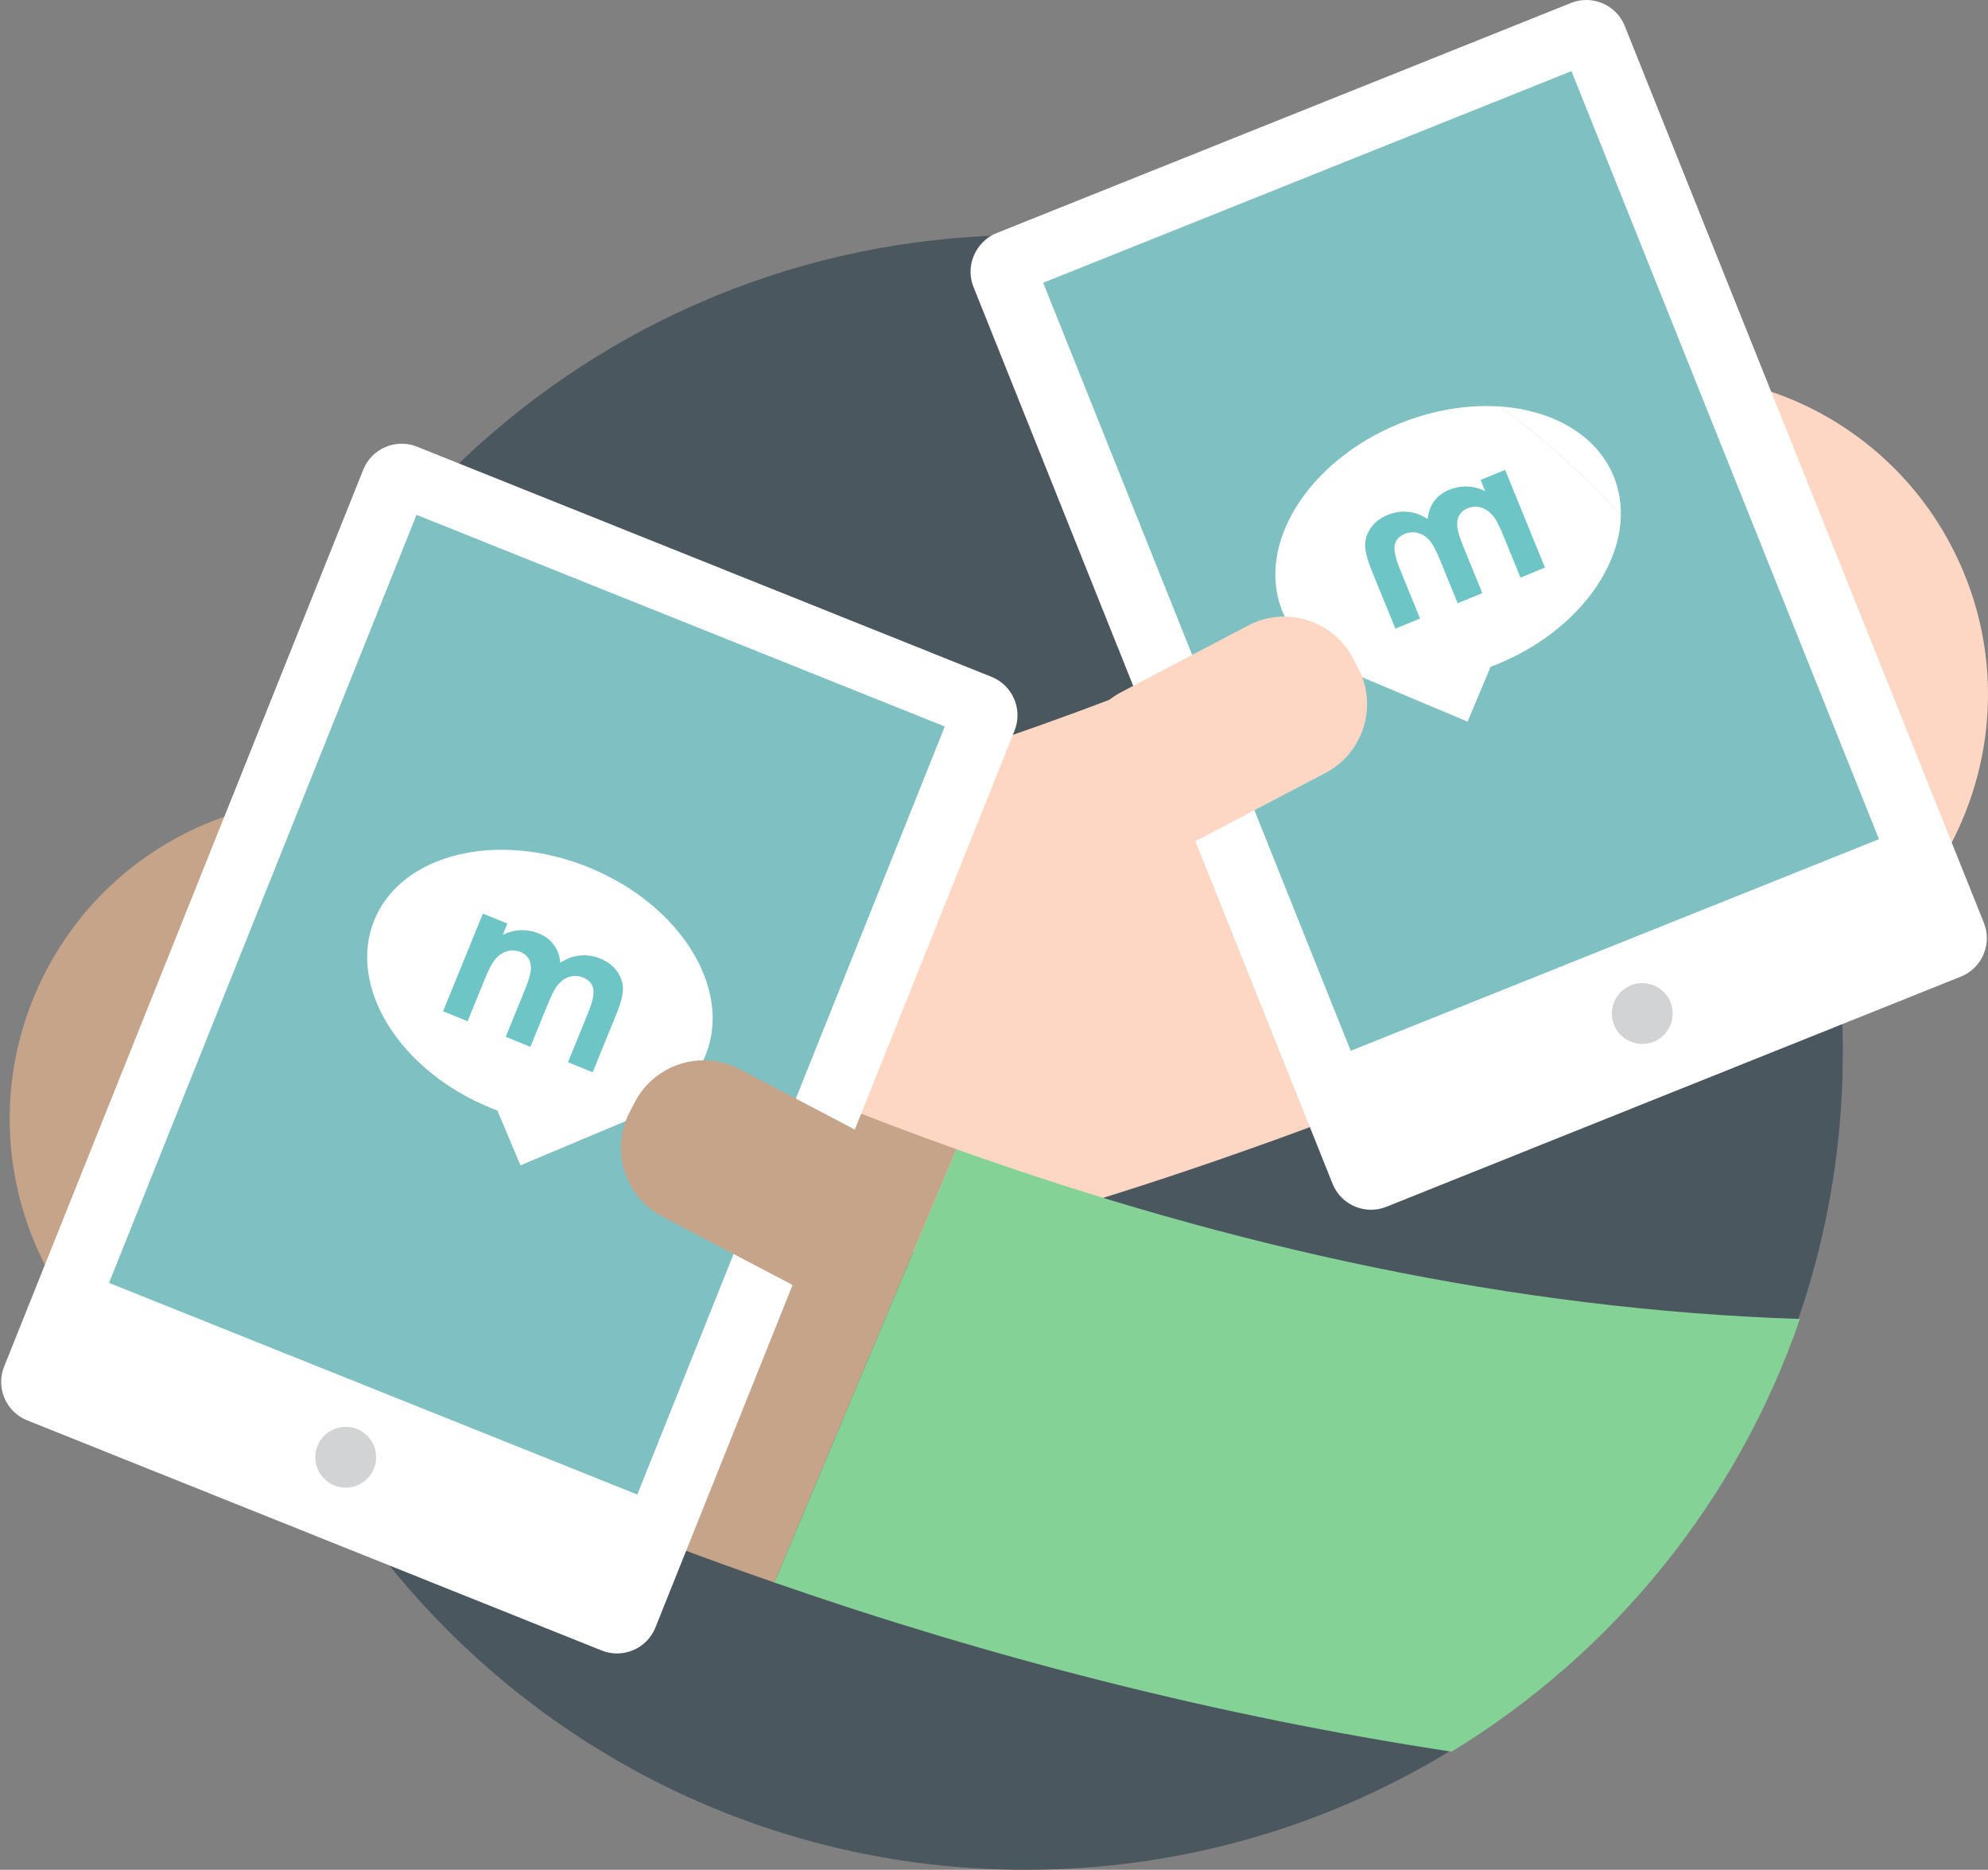 <?xml version="1.0" encoding="utf-8"?>
<!-- Generator: Adobe Illustrator 17.0.2, SVG Export Plug-In . SVG Version: 6.00 Build 0)  -->
<!DOCTYPE svg PUBLIC "-//W3C//DTD SVG 1.1//EN" "http://www.w3.org/Graphics/SVG/1.1/DTD/svg11.dtd">
<svg version="1.1" id="Layer_1" xmlns="http://www.w3.org/2000/svg" xmlns:xlink="http://www.w3.org/1999/xlink" x="0px" y="0px"
	 width="205.252px" height="192.998px" viewBox="0 0 205.252 192.998" style="enable-background:new 0 0 205.252 192.998;"
	 xml:space="preserve">
<rect x="0" y="0" width="205.252" height="192.998" fill="#808080" stroke="none"/>
<style type="text/css">
	.st0{fill:#4B575E;}
	.st1{fill:#FDD7C4;}
	.st2{fill:#7FC0C3;}
	.st3{fill:#FFFFFF;}
	.st4{fill:#D1D3D4;}
	.st5{fill:#6EC5C6;}
	.st6{fill:#C6A48A;}
	.st7{fill:#84D296;}
</style>
<path class="st0" d="M189.431,110.056c0,15.47-4.182,29.954-11.449,42.42c7.79-12.78,12.281-27.792,12.281-43.854
	c0-46.6-37.777-84.377-84.377-84.377c-2.41,0-4.79,0.125-7.149,0.323l0.384,1.341c0,0,0,0-0.001,0l-0.384-1.342
	C55.485,28.2,21.508,64.431,21.508,108.621c0,46.6,37.777,84.377,84.377,84.377c30.538,0,57.285-16.225,72.096-40.523
	C185.248,140.009,189.43,125.525,189.431,110.056c-0.001-23.301-9.445-44.395-24.714-59.664
	C179.987,65.661,189.431,86.756,189.431,110.056z"/>
<path class="st1" d="M201.782,56.973c-8.134-16.334-27.967-22.981-44.301-14.848c-0.476,0.237-0.942,0.486-1.401,0.742
	c17.805,13.543,30.053,33.998,32.764,57.368C203.771,91.551,209.59,72.652,201.782,56.973z"/>
<path class="st1" d="M156.08,42.867c-7.355,4.107-12.563,10.666-15.119,18.131c-8.548,3.955-17.192,7.716-25.982,11.07
	c-2.48,0.946-4.972,1.86-7.469,2.751c-17.864,6.378-36.146,11.3-54.637,14.316l2.237,48.061
	c24.388-3.616,48.437-9.735,71.196-17.651l-7.127-16.959l7.127,16.959c3.508-1.22,6.995-2.467,10.438-3.771
	c9.653-3.653,18.965-7.671,28.008-11.888c7.215,1.675,15.035,0.947,22.183-2.613c0.654-0.326,1.287-0.677,1.909-1.039
	C186.133,76.865,173.885,56.411,156.08,42.867z"/>
<polygon class="st2" points="196.956,85.601 186.242,58.851 184.264,59.643 173.738,33.36 163.064,6.71 114.39,26.204 
	105.885,29.61 116.559,56.261 127.141,82.682 128.82,82.01 139.478,108.622 186.925,89.619 186.925,89.619 "/>
<path class="st3" d="M204.828,95.263L167.746,2.676c-0.872-2.176-3.365-3.244-5.541-2.372l-59.33,23.762
	c-0.886,0.355-1.575,0.985-2.037,1.747c1.397-0.076,2.799-0.134,4.215-0.134c0,0,0,0,0.001,0c-1.416,0-2.818,0.058-4.215,0.134
	c-0.674,1.109-0.852,2.504-0.335,3.795l37.081,92.587c0.872,2.176,3.365,3.244,5.541,2.372l46.203-18.505v-0.001l13.125-5.257
	C204.632,99.933,205.699,97.439,204.828,95.263z M186.888,89.466L186.888,89.466l-47.433,18.998l-31.75-79.276l7.265-2.91h-0.001
	l47.277-18.935l31.75,79.276L186.888,89.466z"/>
<g>
	<circle class="st4" cx="169.559" cy="104.615" r="3.139"/>
</g>
<g>
	<path class="st3" d="M167.344,53.147c0.019-1.357-0.216-2.695-0.735-3.969c-1.749-4.288-6.286-6.847-11.749-7.22
		C159.382,45.273,163.569,49.017,167.344,53.147z"/>
	<path class="st3" d="M144.447,43.738c-9.443,3.852-14.832,12.532-12.035,19.388c1.193,2.925,3.684,5.045,6.88,6.216l12.227,5.142
		l2.378-5.654c0.226-0.085,0.452-0.172,0.677-0.264c7.689-3.136,12.687-9.473,12.771-15.42c-3.775-4.13-7.962-7.875-12.484-11.188
		C151.588,41.736,147.984,42.296,144.447,43.738z"/>
	<g>
		<path class="st5" d="M152.867,49.534l0.472,1.158c-0.626-0.299-1.252-0.459-1.876-0.478c-0.624-0.019-1.248,0.099-1.872,0.354
			c-0.63,0.257-1.136,0.643-1.517,1.159c-0.381,0.515-0.605,1.133-0.672,1.852c-0.643-0.429-1.321-0.679-2.03-0.749
			c-0.71-0.071-1.411,0.035-2.103,0.318c-0.717,0.292-1.28,0.716-1.687,1.271c-0.408,0.556-0.621,1.151-0.64,1.785
			c-0.019,0.635,0.219,1.557,0.713,2.768l2.411,5.91l2.548-1.039l-2.086-5.114c-0.466-1.143-0.639-1.974-0.521-2.495
			c0.119-0.52,0.463-0.896,1.031-1.128c0.432-0.176,0.87-0.211,1.314-0.104c0.444,0.108,0.837,0.345,1.182,0.712
			c0.344,0.368,0.713,1.033,1.106,1.997l1.855,4.549l2.548-1.039l-1.991-4.882c-0.368-0.902-0.568-1.582-0.6-2.041
			c-0.032-0.459,0.045-0.841,0.231-1.147s0.467-0.537,0.845-0.691c0.421-0.172,0.854-0.202,1.3-0.092
			c0.445,0.11,0.845,0.356,1.199,0.737c0.354,0.382,0.729,1.057,1.124,2.027l1.829,4.484l2.529-1.032l-4.111-10.08L152.867,49.534z"
			/>
	</g>
</g>
<g>
	<path class="st1" d="M115.769,71.439c-3.896,2.045-5.41,6.906-3.365,10.802l0.552,1.051c2.045,3.896,6.906,5.41,10.802,3.365
		l13.113-6.884c3.896-2.045,5.41-6.906,3.365-10.802l-0.552-1.051c-2.045-3.896-6.906-5.41-10.802-3.365L115.769,71.439z"/>
</g>
<g>
	<g>
		<path class="st6" d="M65.293,104.797c-2.716-7.93-8.423-14.841-16.52-18.873c-16.334-8.134-36.168-1.487-44.301,14.847
			c-8.134,16.334-1.486,36.168,14.848,44.301c7.148,3.56,14.967,4.288,22.183,2.612c9.044,4.217,18.356,8.235,28.009,11.888
			c3.443,1.303,6.93,2.551,10.437,3.771l18.796-44.726c-2.497-0.892-4.988-1.805-7.469-2.751
			C82.484,112.514,73.841,108.752,65.293,104.797z"/>
		<path class="st7" d="M185.835,136.142c-29.532-0.959-58.833-7.434-87.092-17.523l-18.796,44.726
			c22.363,7.778,45.969,13.82,69.919,17.459C166.532,170.658,179.383,154.889,185.835,136.142z"/>
	</g>
	<g>
		<polygon class="st2" points="31.515,79.159 20.989,105.442 19.01,104.65 8.297,131.4 65.775,154.421 76.434,127.808 
			78.113,128.481 88.694,102.06 99.368,75.409 42.189,52.509 		"/>
		<g>
			<path class="st3" d="M102.378,69.865l-59.33-23.762c-2.176-0.872-4.67,0.196-5.541,2.372L0.425,141.062
				c-0.872,2.176,0.196,4.67,2.372,5.541l59.33,23.762c2.176,0.872,4.67-0.196,5.541-2.372l37.081-92.587
				C105.621,73.23,104.554,70.737,102.378,69.865z M65.798,154.263l-54.542-21.844l31.75-79.276l54.542,21.844L65.798,154.263z"/>
			<g>
				<circle class="st4" cx="35.694" cy="150.415" r="3.139"/>
			</g>
		</g>
		<g>
			<path class="st3" d="M60.806,89.538c-9.443-3.852-19.366-1.416-22.162,5.44c-2.796,6.856,2.592,15.537,12.035,19.388
				c0.225,0.092,0.451,0.179,0.677,0.264l2.378,5.654l12.227-5.142c3.197-1.171,5.687-3.291,6.88-6.216
				C75.638,102.07,70.25,93.389,60.806,89.538z"/>
			<g>
				<path class="st5" d="M61.985,98.947c-0.692-0.282-1.393-0.388-2.103-0.318s-1.387,0.32-2.03,0.749
					c-0.067-0.719-0.291-1.336-0.672-1.852s-0.887-0.902-1.517-1.159c-0.625-0.255-1.249-0.373-1.872-0.354
					c-0.624,0.019-1.25,0.178-1.876,0.478l0.472-1.158l-2.529-1.032l-4.111,10.08l2.529,1.032l1.829-4.484
					c0.396-0.97,0.77-1.646,1.124-2.027s0.754-0.627,1.199-0.737c0.446-0.11,0.879-0.079,1.3,0.092
					c0.378,0.154,0.659,0.385,0.845,0.691s0.263,0.689,0.231,1.147c-0.032,0.459-0.232,1.139-0.6,2.041l-1.991,4.882l2.548,1.039
					l1.855-4.549c0.393-0.964,0.761-1.629,1.106-1.997c0.345-0.367,0.738-0.605,1.182-0.712c0.443-0.107,0.882-0.073,1.314,0.104
					c0.569,0.232,0.912,0.608,1.031,1.128c0.119,0.521-0.055,1.352-0.521,2.495l-2.086,5.114l2.548,1.039l2.411-5.91
					c0.494-1.21,0.732-2.133,0.713-2.768c-0.019-0.634-0.232-1.229-0.64-1.785C63.265,99.663,62.702,99.239,61.985,98.947z"/>
			</g>
		</g>
	</g>
	<g>
		<path class="st6" d="M65.018,114.77c-2.045,3.896-0.531,8.757,3.364,10.802l13.113,6.884c3.896,2.045,8.757,0.531,10.802-3.365
			l0.552-1.051c2.045-3.896,0.531-8.757-3.365-10.802l-13.113-6.884c-3.896-2.045-8.757-0.531-10.802,3.364L65.018,114.77z"/>
	</g>
</g>
</svg>
